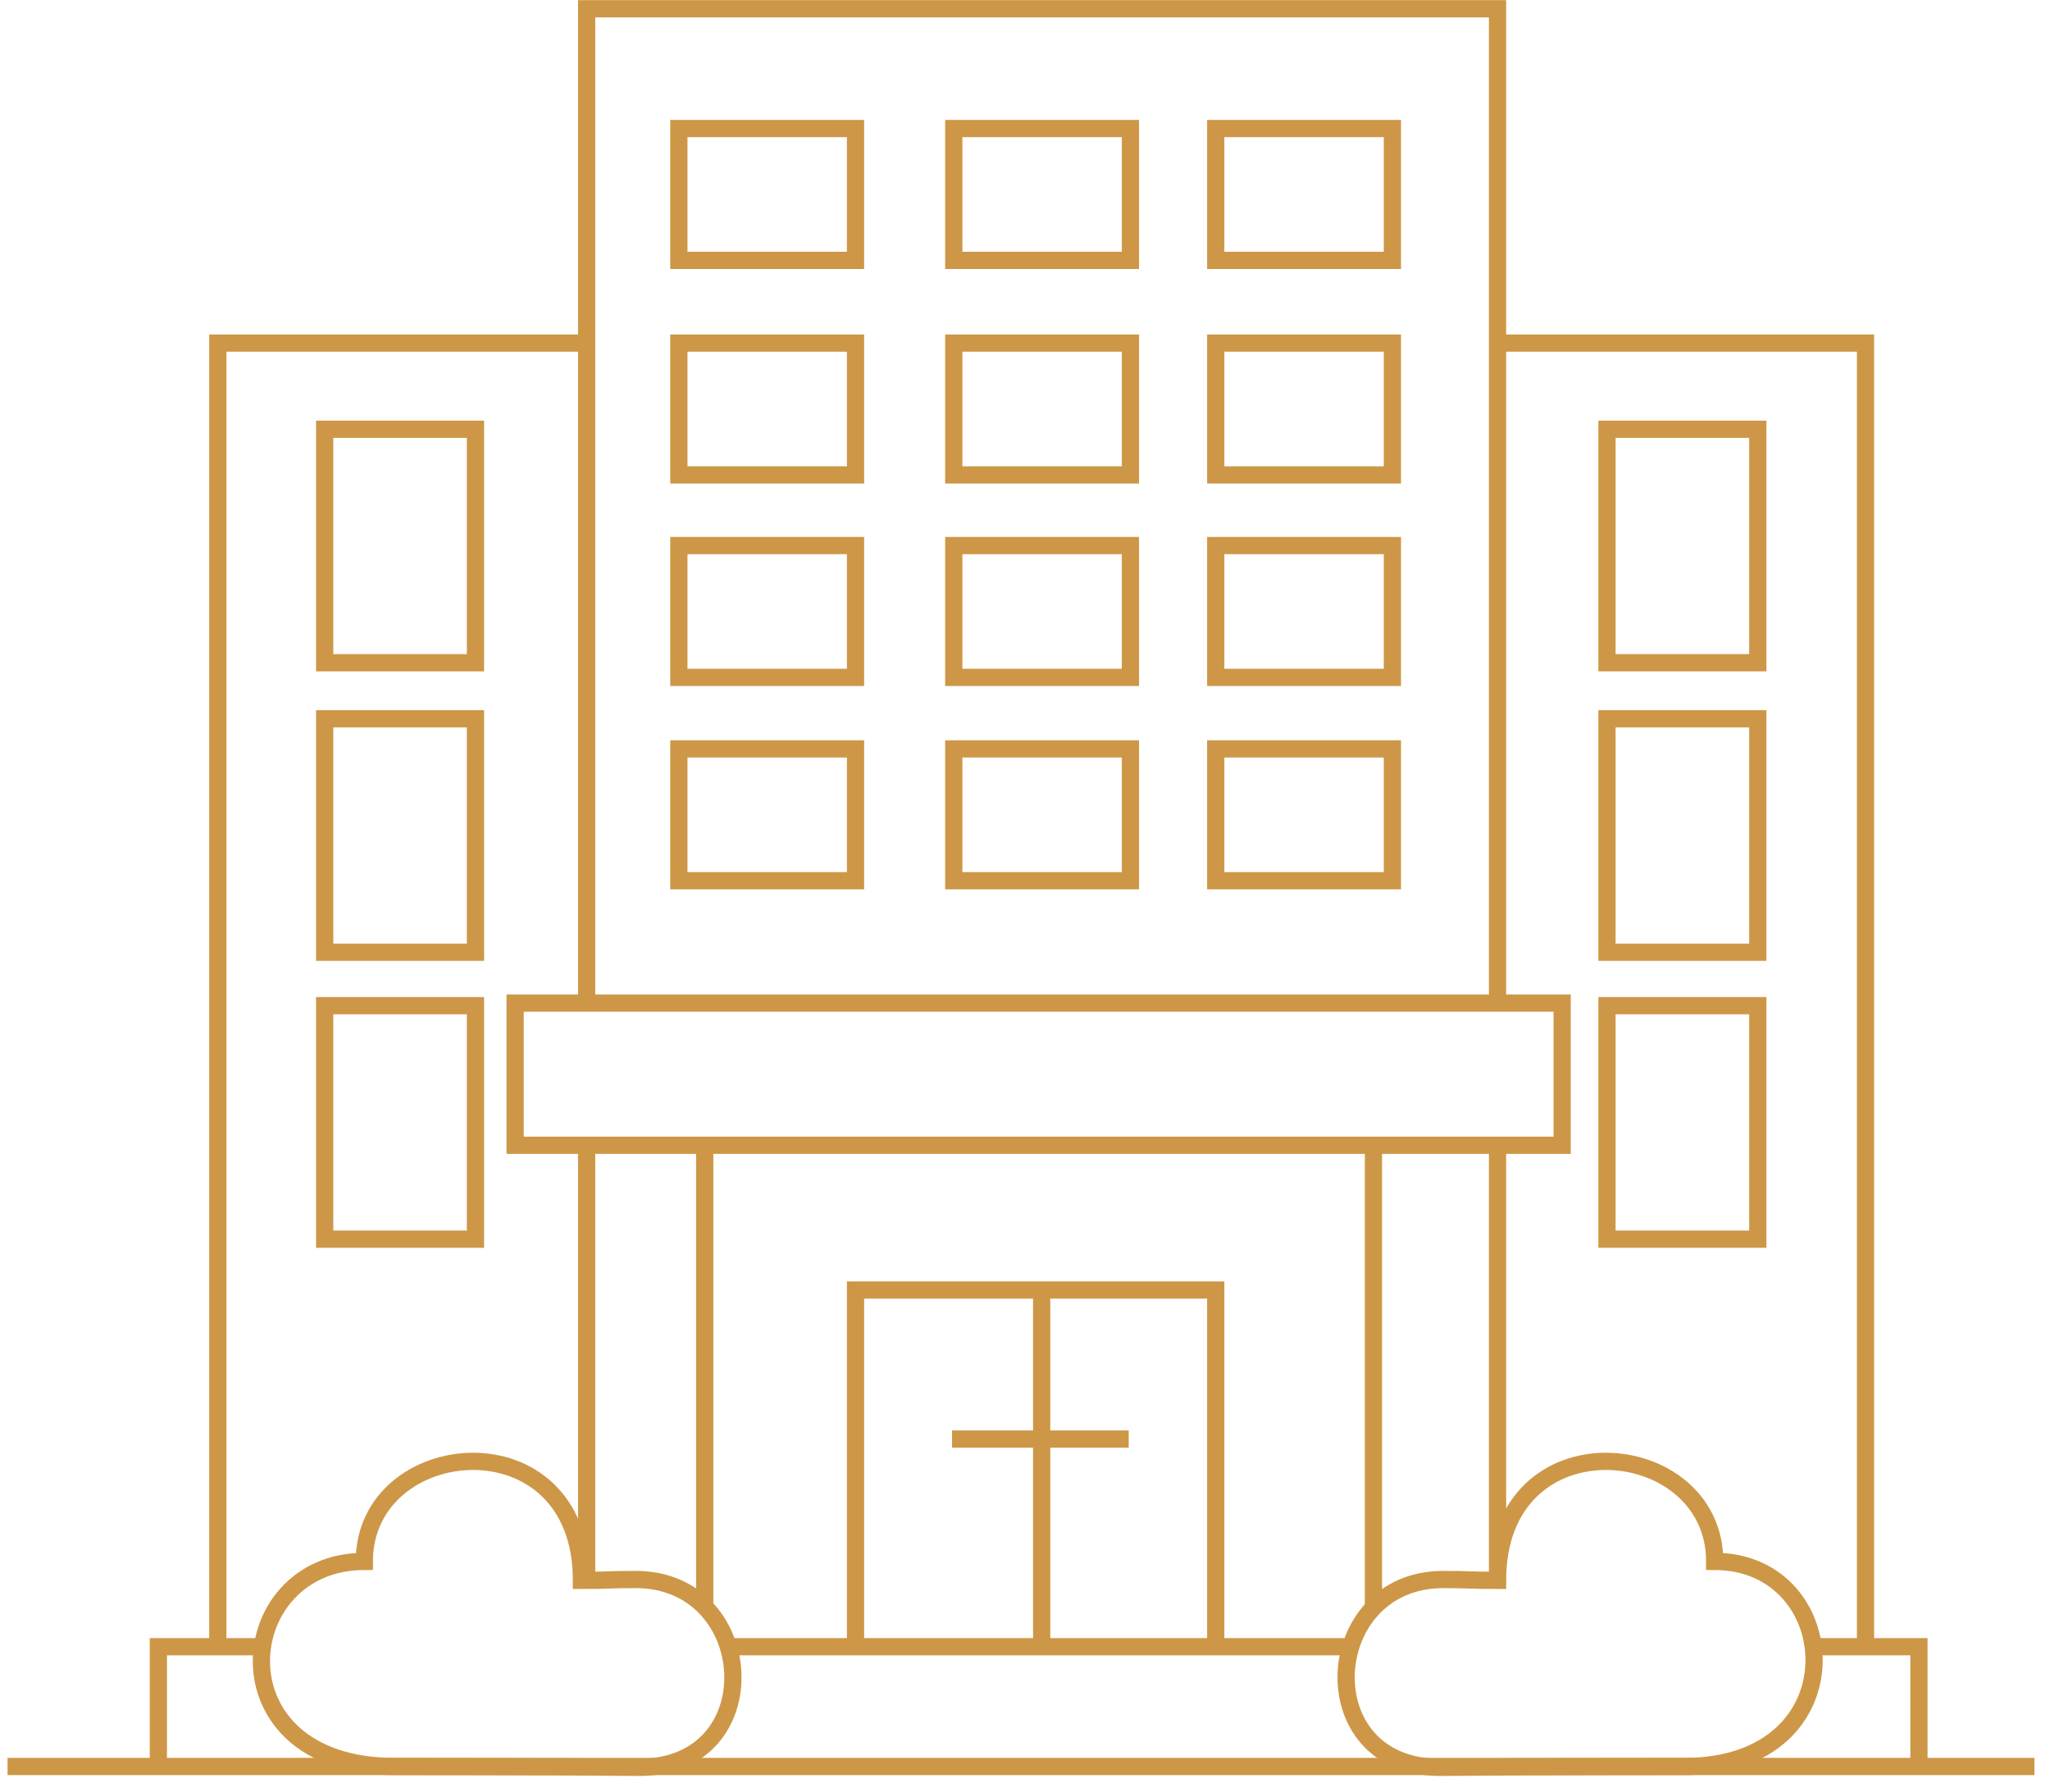 <svg width="119" height="104" viewBox="0 0 119 104" fill="none" xmlns="http://www.w3.org/2000/svg">
<path d="M0.438 102.525H118.096" stroke="#CD9747" stroke-miterlimit="10"/>
<path d="M97.786 102.525C107.941 102.525 107.09 90.623 99.536 90.623C99.536 83.272 86.93 82.122 86.93 91.723C85.229 91.723 85.329 91.673 83.779 91.673C76.625 91.673 75.975 102.575 83.579 102.575C88.831 102.525 97.786 102.525 97.786 102.525Z" stroke="#CD9747" stroke-miterlimit="10"/>
<path d="M22.899 102.525C12.344 102.525 13.444 90.623 21.148 90.623C21.148 83.272 33.754 82.122 33.754 91.723C35.455 91.723 35.355 91.673 36.906 91.673C44.059 91.673 44.71 102.575 37.106 102.575C31.853 102.525 22.899 102.525 22.899 102.525Z" stroke="#CD9747" stroke-miterlimit="10"/>
<path d="M111.392 102.525V95.574H105.239" stroke="#CD9747" stroke-miterlimit="10"/>
<path d="M78.276 95.574H42.358" stroke="#CD9747" stroke-miterlimit="10"/>
<path d="M15.195 95.574H9.192V102.525" stroke="#CD9747" stroke-miterlimit="10"/>
<path d="M90.682 58.218H29.902V66.469H90.682V58.218Z" stroke="#CD9747" stroke-miterlimit="10"/>
<path d="M86.93 66.469V91.223" stroke="#CD9747" stroke-miterlimit="10"/>
<path d="M34.054 66.469V91.673" stroke="#CD9747" stroke-miterlimit="10"/>
<path d="M40.908 66.469V93.173" stroke="#CD9747" stroke-miterlimit="10"/>
<path d="M79.727 66.469V93.173" stroke="#CD9747" stroke-miterlimit="10"/>
<path d="M49.662 95.574V74.871H60.317H70.572V95.574" stroke="#CD9747" stroke-miterlimit="10"/>
<path d="M60.467 95.574V74.871" stroke="#CD9747" stroke-miterlimit="10"/>
<path d="M55.265 83.522H65.52" stroke="#CD9747" stroke-miterlimit="10"/>
<path d="M86.93 58.218V0.509H34.054V58.218" stroke="#CD9747" stroke-miterlimit="10"/>
<path d="M108.291 95.574V19.912H86.93" stroke="#CD9747" stroke-miterlimit="10"/>
<path d="M12.644 95.574V19.912H33.955" stroke="#CD9747" stroke-miterlimit="10"/>
<path d="M27.601 24.913H18.847V38.465H27.601V24.913Z" stroke="#CD9747" stroke-miterlimit="10"/>
<path d="M27.601 41.716H18.847V55.268H27.601V41.716Z" stroke="#CD9747" stroke-miterlimit="10"/>
<path d="M27.601 58.368H18.847V71.92H27.601V58.368Z" stroke="#CD9747" stroke-miterlimit="10"/>
<path d="M102.038 24.913H93.283V38.465H102.038V24.913Z" stroke="#CD9747" stroke-miterlimit="10"/>
<path d="M49.662 7.46H39.407V15.112H49.662V7.46Z" stroke="#CD9747" stroke-miterlimit="10"/>
<path d="M65.62 7.46H55.365V15.112H65.62V7.46Z" stroke="#CD9747" stroke-miterlimit="10"/>
<path d="M80.827 7.46H70.572V15.112H80.827V7.46Z" stroke="#CD9747" stroke-miterlimit="10"/>
<path d="M49.662 19.912H39.407V27.564H49.662V19.912Z" stroke="#CD9747" stroke-miterlimit="10"/>
<path d="M65.62 19.912H55.365V27.564H65.62V19.912Z" stroke="#CD9747" stroke-miterlimit="10"/>
<path d="M80.827 19.912H70.572V27.564H80.827V19.912Z" stroke="#CD9747" stroke-miterlimit="10"/>
<path d="M49.662 31.664H39.407V39.315H49.662V31.664Z" stroke="#CD9747" stroke-miterlimit="10"/>
<path d="M65.62 31.664H55.365V39.315H65.62V31.664Z" stroke="#CD9747" stroke-miterlimit="10"/>
<path d="M80.827 31.664H70.572V39.315H80.827V31.664Z" stroke="#CD9747" stroke-miterlimit="10"/>
<path d="M49.662 43.466H39.407V51.117H49.662V43.466Z" stroke="#CD9747" stroke-miterlimit="10"/>
<path d="M65.62 43.466H55.365V51.117H65.62V43.466Z" stroke="#CD9747" stroke-miterlimit="10"/>
<path d="M80.827 43.466H70.572V51.117H80.827V43.466Z" stroke="#CD9747" stroke-miterlimit="10"/>
<path d="M102.038 41.716H93.283V55.268H102.038V41.716Z" stroke="#CD9747" stroke-miterlimit="10"/>
<path d="M102.038 58.368H93.283V71.92H102.038V58.368Z" stroke="#CD9747" stroke-miterlimit="10"/>
</svg>
